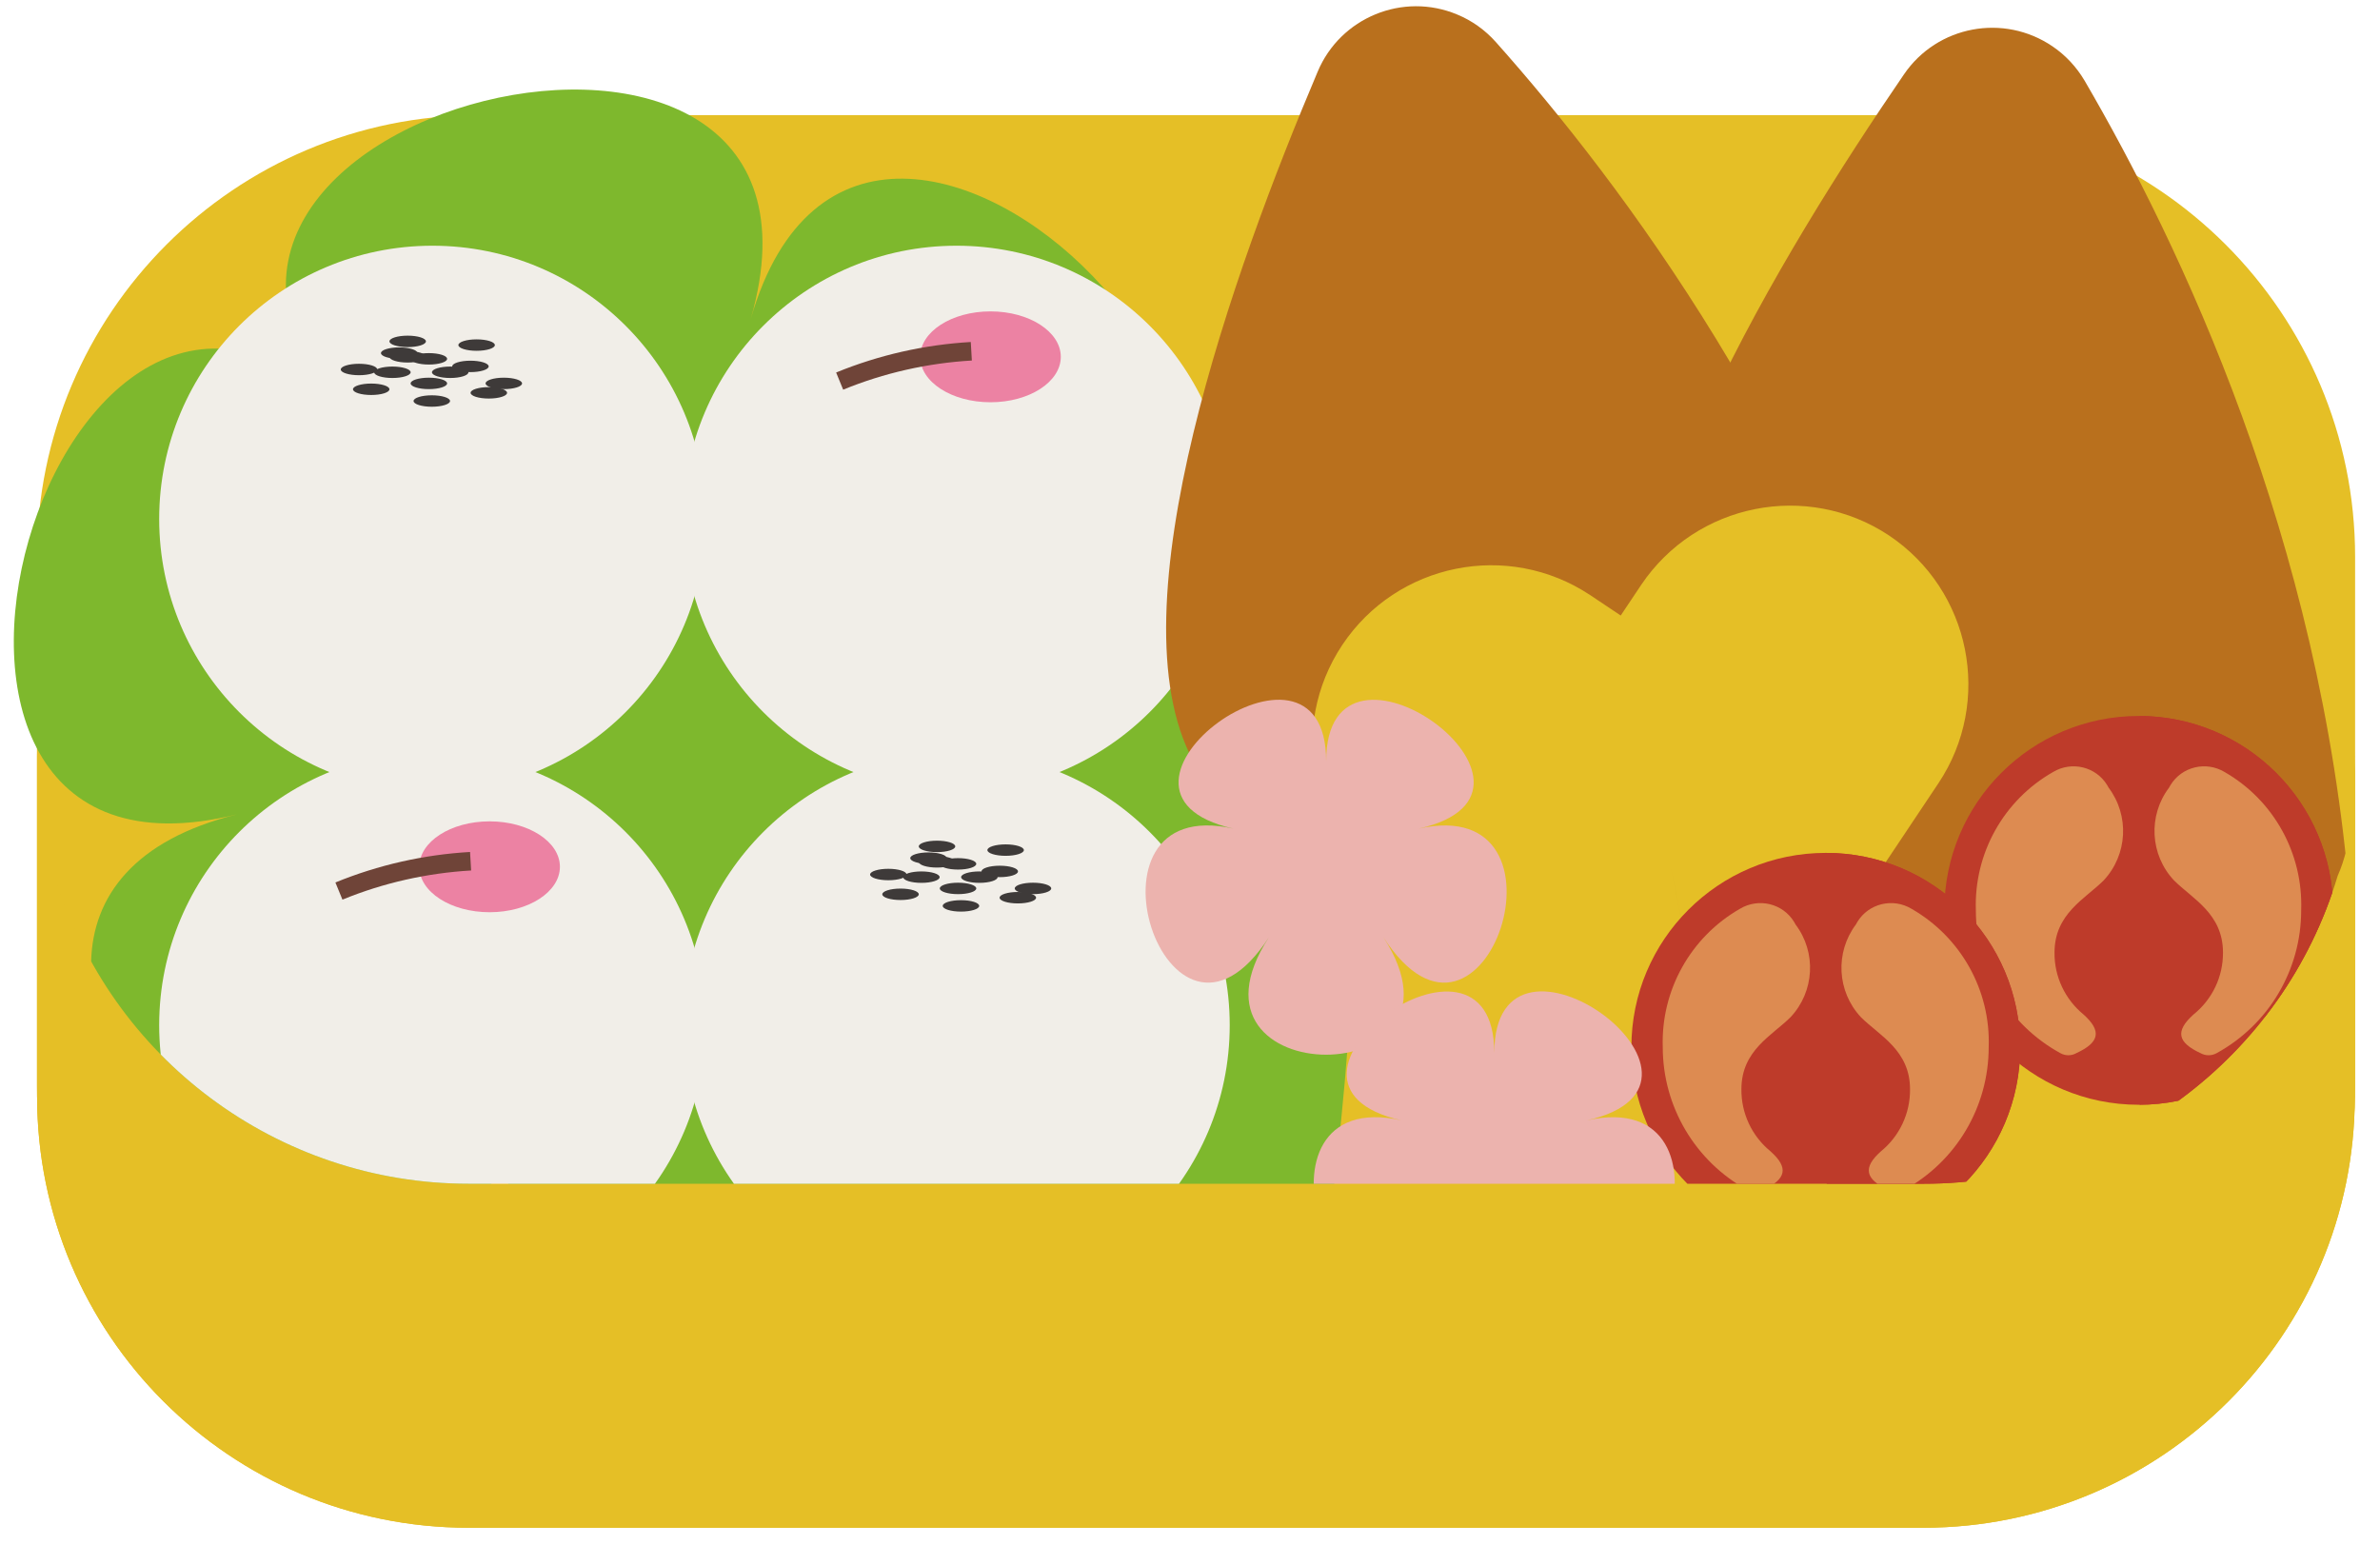 <?xml version="1.0" encoding="utf-8"?>
<!-- Generator: Adobe Illustrator 23.0.1, SVG Export Plug-In . SVG Version: 6.00 Build 0)  -->
<svg version="1.1" id="レイヤー_1" xmlns="http://www.w3.org/2000/svg" xmlns:xlink="http://www.w3.org/1999/xlink" x="0px"
	 y="0px" viewBox="0 0 154 100" style="enable-background:new 0 0 154 100;" xml:space="preserve">
<style type="text/css">
	.st0{fill:#E5BF26;}
	.st1{clip-path:url(#SVGID_1_);}
	.st2{clip-path:url(#SVGID_2_);}
	.st3{fill:#7EB82D;}
	.st4{fill:#F1EEE8;}
	.st5{fill:#EC82A3;}
	.st6{fill:none;stroke:#6F4438;stroke-width:1.2;stroke-miterlimit:10;}
	.st7{fill:#3E3A39;}
	.st8{fill:#B9701D;}
	.st9{clip-path:url(#SVGID_3_);}
	.st10{fill:#BE3B2A;}
	.st11{fill:#DD8B51;}
	.st12{clip-path:url(#SVGID_4_);}
	.st13{fill:#ECB3AE;}
</style>
<g id="受験_女__4_">
	<path class="st0" d="M30.99,7.45h92.8c15.79,0,28.6,12.8,28.6,28.6v34.2c0,15.79-12.8,28.6-28.6,28.6h-92.8
		c-15.79,0-28.6-12.8-28.6-28.6v-34.2C2.4,20.26,15.2,7.45,30.99,7.45z"/>
	<path class="st0" d="M124.45,76.6H30.33C14.91,76.6,2.4,64.11,2.4,48.69c0-0.01,0-0.02,0-0.02v22.27
		c0,15.42,12.5,27.92,27.92,27.92c0,0,0.01,0,0.01,0h94.13c15.42-0.01,27.91-12.51,27.91-27.92V48.66
		c0.01,15.42-12.49,27.93-27.91,27.94C124.46,76.6,124.45,76.6,124.45,76.6z"/>
	<g>
		<defs>
			<path id="SVGID_199_" d="M124.45,76.6H30.33C14.91,76.6,2.4,64.11,2.4,48.69c0-0.01,0-0.02,0-0.02v22.27
				c0,15.42,12.5,27.92,27.92,27.92c0,0,0.01,0,0.01,0h94.13c15.42-0.01,27.91-12.51,27.91-27.92V48.66
				c0.01,15.42-12.49,27.93-27.91,27.94C124.46,76.6,124.45,76.6,124.45,76.6z"/>
		</defs>
		<clipPath id="SVGID_1_">
			<use xlink:href="#SVGID_199_"  style="overflow:visible;"/>
		</clipPath>
		<g class="st1">
			<path class="st0" d="M124.45,76.6H30.33C14.91,76.6,2.4,64.11,2.4,48.69c0-0.01,0-0.02,0-0.02v22.27
				c0,15.42,12.5,27.92,27.92,27.92c0,0,0.01,0,0.01,0h94.13c15.42-0.01,27.91-12.51,27.91-27.92V48.66
				c0.01,15.42-12.49,27.93-27.91,27.94C124.46,76.6,124.45,76.6,124.45,76.6z"/>
		</g>
	</g>
	<g>
		<defs>
			<path id="SVGID_196_" d="M124.45,76.6H30.33c-12.34,0-23.22-8.1-26.76-19.92c-0.35-1.24-0.63-2.49-0.84-3.76
				c-3.7,0-14.4,3.76-14.4,3.76V-5.43h176.93v62.11c0,0-10.94-3.52-13.2-3.52c-0.04,1.21-0.31,2.41-0.8,3.52
				C147.71,68.51,136.81,76.61,124.45,76.6z"/>
		</defs>
		<clipPath id="SVGID_2_">
			<use xlink:href="#SVGID_196_"  style="overflow:visible;"/>
		</clipPath>
		<g class="st2">
			<path class="st3" d="M84.7,90.45c-23.52,0-58.45,7.86-50.86-18.55c-7.6,26.4-45.18-12.58-18.52-19.2
				c-26.66,6.62-11.7-45.41,7.37-25.63C3.63,7.29,56.18-5.77,48.58,20.63c7.6-26.4,45.18,12.58,18.52,19.2
				C93.76,33.21,87.82,62.91,84.7,90.45z"/>
			<circle class="st4" cx="27.98" cy="66.34" r="17.68"/>
			<circle class="st4" cx="61.89" cy="66.34" r="17.68"/>
			<circle class="st4" cx="27.98" cy="33.58" r="17.68"/>
			<circle class="st4" cx="61.89" cy="33.58" r="17.68"/>
			<ellipse class="st5" cx="31.68" cy="56.09" rx="4.55" ry="2.94"/>
			<path class="st6" d="M21.93,57.66c2.71-1.11,5.59-1.76,8.52-1.93"/>
			<ellipse class="st5" cx="64.09" cy="23.09" rx="4.55" ry="2.94"/>
			<path class="st6" d="M54.33,24.66c2.71-1.11,5.59-1.76,8.52-1.93"/>
			<ellipse class="st7" cx="23.23" cy="23.91" rx="1.18" ry="0.37"/>
			<ellipse class="st7" cx="24.02" cy="25.19" rx="1.18" ry="0.37"/>
			<ellipse class="st7" cx="25.39" cy="24.09" rx="1.18" ry="0.37"/>
			<ellipse class="st7" cx="25.83" cy="22.85" rx="1.18" ry="0.37"/>
			<ellipse class="st7" cx="26.38" cy="22.09" rx="1.18" ry="0.37"/>
			<ellipse class="st7" cx="26.38" cy="23.09" rx="1.18" ry="0.37"/>
			<ellipse class="st7" cx="27.75" cy="23.22" rx="1.18" ry="0.37"/>
			<ellipse class="st7" cx="27.75" cy="24.81" rx="1.18" ry="0.37"/>
			<ellipse class="st7" cx="27.94" cy="25.95" rx="1.18" ry="0.37"/>
			<ellipse class="st7" cx="29.13" cy="24.09" rx="1.18" ry="0.37"/>
			<ellipse class="st7" cx="30.44" cy="23.71" rx="1.18" ry="0.37"/>
			<ellipse class="st7" cx="30.84" cy="22.33" rx="1.18" ry="0.37"/>
			<ellipse class="st7" cx="32.6" cy="24.81" rx="1.18" ry="0.37"/>
			<ellipse class="st7" cx="31.63" cy="25.42" rx="1.18" ry="0.37"/>
			<ellipse class="st7" cx="57.48" cy="56.59" rx="1.18" ry="0.37"/>
			<ellipse class="st7" cx="58.27" cy="57.87" rx="1.18" ry="0.37"/>
			<ellipse class="st7" cx="59.62" cy="56.76" rx="1.18" ry="0.37"/>
			<ellipse class="st7" cx="60.08" cy="55.53" rx="1.18" ry="0.37"/>
			<ellipse class="st7" cx="60.63" cy="54.77" rx="1.18" ry="0.37"/>
			<ellipse class="st7" cx="60.63" cy="55.77" rx="1.18" ry="0.37"/>
			<ellipse class="st7" cx="61.99" cy="55.9" rx="1.18" ry="0.37"/>
			<ellipse class="st7" cx="61.99" cy="57.49" rx="1.18" ry="0.37"/>
			<ellipse class="st7" cx="62.18" cy="58.62" rx="1.18" ry="0.37"/>
			<ellipse class="st7" cx="63.37" cy="56.76" rx="1.18" ry="0.37"/>
			<ellipse class="st7" cx="64.69" cy="56.39" rx="1.18" ry="0.37"/>
			<ellipse class="st7" cx="65.07" cy="55.01" rx="1.18" ry="0.37"/>
			<ellipse class="st7" cx="66.84" cy="57.49" rx="1.18" ry="0.37"/>
			<ellipse class="st7" cx="65.86" cy="58.09" rx="1.18" ry="0.37"/>
			<path class="st8" d="M96.78,2.71c8.09,9.08,20.87,26.05,27.34,48.58c1.12,3.77-1.03,7.73-4.79,8.85
				c-0.65,0.19-1.31,0.29-1.99,0.3c-12.61,0-34.8-1.37-40.13-11.2s2.68-31.92,8.05-44.6c1.47-3.51,5.52-5.17,9.03-3.7
				C95.24,1.33,96.09,1.94,96.78,2.71z"/>
			<path class="st8" d="M134.88,5.21c6.13,10.5,15.3,29.68,17.17,53.02c0.35,3.92-2.54,7.38-6.46,7.73c-0.67,0.06-1.34,0.03-2-0.1
				c-12.37-2.52-33.79-8.23-37.12-18.92s8.94-30.76,16.73-42.13c2.15-3.15,6.45-3.96,9.61-1.81C133.65,3.57,134.36,4.33,134.88,5.21
				z"/>
			<path class="st0" d="M122.23,34.65L122.23,34.65c-5.31-3.52-12.47-2.09-16.03,3.19l-1.33,1.99l-1.99-1.33
				c-5.32-3.52-12.49-2.07-16.03,3.24l0,0c-3.53,5.31-2.1,12.48,3.19,16.03l21.22,14.17l-3.19-16.07l3.19,16.03l14.17-21.22
				C128.96,45.38,127.53,38.2,122.23,34.65z"/>
			<g>
				<defs>
					<circle id="SVGID_198_" cx="138.39" cy="58.91" r="12.58"/>
				</defs>
				<clipPath id="SVGID_3_">
					<use xlink:href="#SVGID_198_"  style="overflow:visible;"/>
				</clipPath>
				<g class="st9">
					<circle class="st10" cx="138.39" cy="58.91" r="12.58"/>
					<rect x="138.45" y="44.97" class="st10" width="25.04" height="28.38"/>
					<path class="st11" d="M143.95,49.96c-1.21-0.73-2.78-0.35-3.51,0.85c-0.03,0.05-0.06,0.1-0.09,0.16
						c-1.37,1.81-1.23,4.35,0.32,6c1.2,1.2,3.17,2.15,3.17,4.67c0.01,1.56-0.69,3.03-1.91,4.01c-1.2,1.08-1.03,1.81,0.46,2.5
						c0.32,0.18,0.72,0.18,1.04,0c3.37-1.85,5.47-5.39,5.47-9.24C149.03,55.23,147.13,51.79,143.95,49.96z"/>
					<path class="st11" d="M132.84,49.96c1.21-0.73,2.78-0.35,3.51,0.85c0.03,0.05,0.06,0.1,0.09,0.16c1.36,1.81,1.23,4.34-0.32,6
						c-1.2,1.2-3.18,2.15-3.18,4.67c-0.02,1.55,0.68,3.03,1.88,4.01c1.2,1.08,1.02,1.81-0.47,2.5c-0.32,0.18-0.71,0.18-1.03,0
						c-3.38-1.85-5.47-5.39-5.47-9.24C127.72,55.22,129.65,51.78,132.84,49.96z"/>
				</g>
			</g>
			<g>
				<defs>
					<circle id="SVGID_197_" cx="118.14" cy="67.77" r="12.58"/>
				</defs>
				<clipPath id="SVGID_4_">
					<use xlink:href="#SVGID_197_"  style="overflow:visible;"/>
				</clipPath>
				<g class="st12">
					<circle class="st10" cx="118.14" cy="67.77" r="12.58"/>
					<rect x="118.2" y="53.81" class="st10" width="25.04" height="28.38"/>
					<path class="st11" d="M123.69,58.81c-1.21-0.73-2.78-0.35-3.51,0.85c-0.03,0.05-0.06,0.1-0.09,0.16
						c-1.36,1.81-1.23,4.34,0.32,6c1.2,1.2,3.18,2.14,3.18,4.66c0.02,1.56-0.68,3.04-1.88,4.02c-1.2,1.07-1.02,1.8,0.47,2.5
						c0.32,0.17,0.71,0.17,1.03,0c3.38-1.85,5.47-5.39,5.47-9.24C128.81,64.08,126.88,60.64,123.69,58.81z"/>
					<path class="st11" d="M112.58,58.81c1.21-0.73,2.78-0.35,3.51,0.85c0.03,0.05,0.06,0.1,0.09,0.16c1.37,1.81,1.23,4.35-0.32,6
						c-1.2,1.2-3.18,2.14-3.18,4.66c-0.02,1.56,0.68,3.04,1.88,4.02c1.2,1.07,1.02,1.8-0.47,2.5c-0.32,0.17-0.71,0.17-1.03,0
						c-3.37-1.85-5.47-5.39-5.47-9.24C107.47,64.08,109.39,60.64,112.58,58.81z"/>
				</g>
			</g>
			<path class="st13" d="M85.81,49.26c0-10.12-16.63,1.97-6,4.36c-10.63-2.4-4.28,17.16,2.29,7.04c-6.58,10.12,13.98,10.12,7.42,0
				c6.56,10.12,12.92-9.43,2.28-7.04C102.44,51.23,85.81,39.15,85.81,49.26z"/>
			<path class="st13" d="M96.69,68.14c0-10.12-16.63,1.97-6,4.36c-10.63-2.4-4.28,17.16,2.29,7.04c-6.58,10.12,13.98,10.12,7.42,0
				c6.56,10.12,12.92-9.43,2.28-7.04C113.32,70.09,96.69,58.01,96.69,68.14z"/>
		</g>
	</g>
</g>
</svg>
